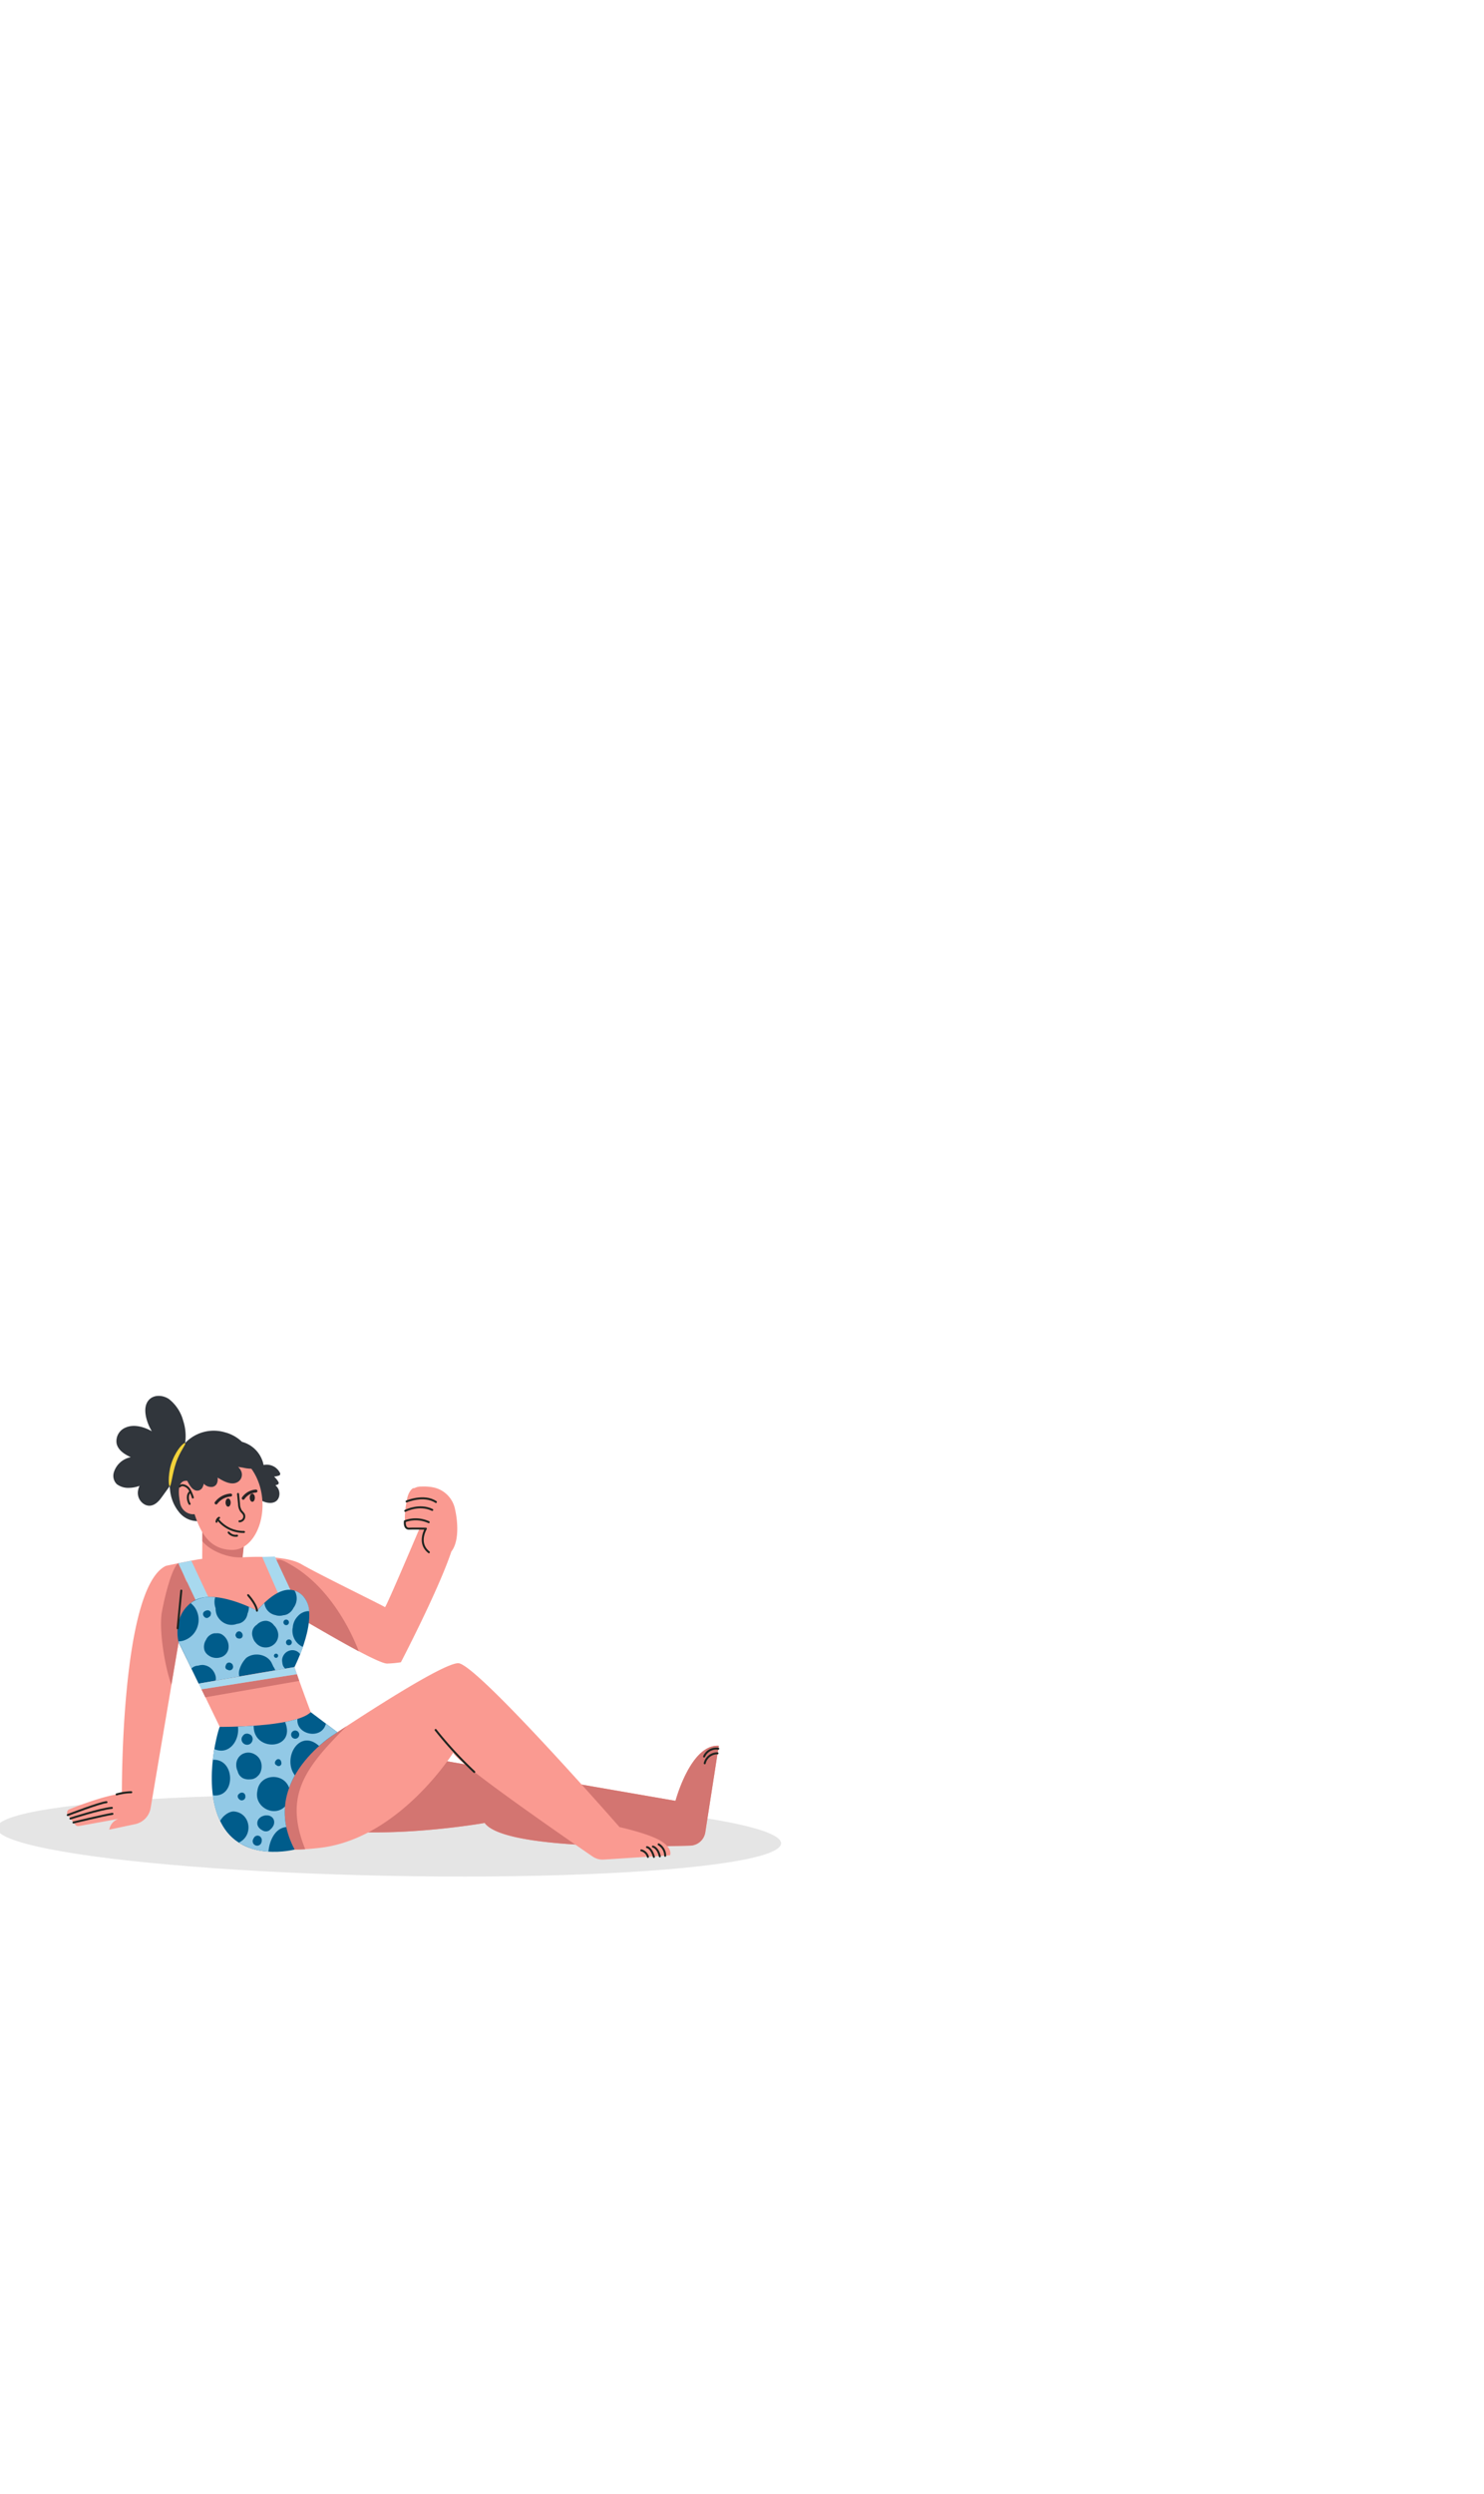 <svg xmlns="http://www.w3.org/2000/svg" xmlns:xlink="http://www.w3.org/1999/xlink" width="375" height="630" viewBox="0 0 375 630">
  <defs>
    <clipPath id="clip-path">
      <rect id="Rectangle_1914" data-name="Rectangle 1914" width="375" height="630" transform="translate(275 1509)" fill="#fff" stroke="#707070" stroke-width="1" opacity="0.2"/>
    </clipPath>
  </defs>
  <g id="Mask_Group_24" data-name="Mask Group 24" transform="translate(-275 -1509)" clip-path="url(#clip-path)">
    <g id="Group_12003" data-name="Group 12003" transform="translate(274 1861.614)">
      <ellipse id="Ellipse_19" data-name="Ellipse 19" cx="10.146" cy="99.107" rx="10.146" ry="99.107" transform="translate(0 119.273) rotate(-88.87)" fill="#383838" opacity="0.13"/>
      <g id="Group_139" data-name="Group 139" transform="translate(17.932)">
        <g id="Group_130" data-name="Group 130" transform="translate(0 22.884)">
          <g id="Group_114" data-name="Group 114" transform="translate(55.695 63.754)">
            <path id="Path_303" data-name="Path 303" d="M331.39,419.357l87.157,15.1s3.812-14.344,10.926-13.917l-3.4,21.859a3.987,3.987,0,0,1-3.811,3.371c-11.177.346-47.122.929-51.944-5.731,0,0-23.669,4.191-41.3,1.458s-3.432-26.606,2.38-22.144Z" transform="translate(-320.473 -418.803)" fill="#fa9a91"/>
            <g id="Group_113" data-name="Group 113" transform="translate(105.297 2.45)">
              <path id="Path_304" data-name="Path 304" d="M479.2,424.179a3.269,3.269,0,0,0-3.235,2.516" transform="translate(-475.807 -422.982)" fill="#fa9a91"/>
              <path id="Path_305" data-name="Path 305" d="M479.311,422.446a3.371,3.371,0,0,0-3.581,1.974" transform="translate(-475.73 -422.415)" fill="#fa9a91"/>
            </g>
          </g>
          <g id="Group_116" data-name="Group 116" transform="translate(55.695 63.754)">
            <path id="Path_306" data-name="Path 306" d="M331.39,419.357l87.157,15.1s3.812-14.344,10.926-13.917l-3.4,21.859a3.987,3.987,0,0,1-3.811,3.371c-11.177.346-47.122.929-51.944-5.731,0,0-23.669,4.191-41.3,1.458s-3.432-26.606,2.38-22.144Z" transform="translate(-320.473 -418.803)" fill="#d37571"/>
            <g id="Group_115" data-name="Group 115" transform="translate(105.297 2.45)">
              <path id="Path_307" data-name="Path 307" d="M479.2,424.179a3.269,3.269,0,0,0-3.235,2.516" transform="translate(-475.807 -422.982)" fill="none" stroke="#1f241f" stroke-linecap="round" stroke-linejoin="round" stroke-width="0.5"/>
              <path id="Path_308" data-name="Path 308" d="M479.311,422.446a3.371,3.371,0,0,0-3.581,1.974" transform="translate(-475.73 -422.415)" fill="none" stroke="#1f241f" stroke-linecap="round" stroke-linejoin="round" stroke-width="0.5"/>
            </g>
          </g>
          <g id="Group_129" data-name="Group 129">
            <g id="Group_123" data-name="Group 123">
              <g id="Group_121" data-name="Group 121">
                <path id="Path_309" data-name="Path 309" d="M238.927,406.348c2.645-1.058,9.258-3.574,13.293-3.961,0,0-.339-52.127,11.143-57.546,0,0,8.111-1.736,9.156-1.743l.068-13.612s10.282,5.521,10.587,8.179c.054.5-.448,5.032-.448,5.032s10.5-.814,14.873,1.743,20.882,10.573,21.1,10.845c.176.217,6.4-14.392,8.735-19.892-.9-.007-1.79.027-2.6.068a1.037,1.037,0,0,1-.977-1.044v-.027a.73.73,0,0,1-.075-.244,18.786,18.786,0,0,1,.271-4.89c.224-1.417.421-2.862,1.526-3.879a.682.682,0,0,1,.543-.156,3.689,3.689,0,0,1,1.818-.407,12.553,12.553,0,0,1,2.713.163,7.038,7.038,0,0,1,5.772,5.67c.637,2.8,1.112,7.935-.949,10.58-3.228,9.712-12.75,27.976-12.75,27.976a28.332,28.332,0,0,1-3.425.326c-2.577.149-20.414-10.716-20.706-10.689a36.654,36.654,0,0,0-3.886,7.474c-.258,1.37,8.132,23.12,8.132,23.12s29.78-20.129,34.4-19.994,40.733,41.4,40.733,41.4,7.623,1.668,10.594,3.594,2.164,3.534,2.164,3.534L374,419.04a4.477,4.477,0,0,1-2.848-.78c-6.436-4.415-34.806-23.981-35.192-26.247,0,0-13.523,21.6-33.5,24.043-18.217,2.224-27.345-3.907-26.552-18.671,0,0-.251-8.613,1.2-11.536l-10.533-21.743-7.094,41.92a5.007,5.007,0,0,1-3.893,4.063l-6.551,1.39a3.47,3.47,0,0,1,2.333-2.72l-10.031,1.811a.953.953,0,0,1-.916-.353l-1.865-2.435a.939.939,0,0,1,.393-1.445Z" transform="translate(-238.352 -324.8)" fill="#fa9a91"/>
                <path id="Path_310" data-name="Path 310" d="M320.623,418.163s2.509-1.7,6.185-4.1c-10.594,10.56-15.918,17.6-10.465,31.089a43.908,43.908,0,0,1-6-.027c-11.6-.916-17.3-7.2-16.67-19,0,0-.251-8.613,1.2-11.536Z" transform="translate(-256.14 -353.523)" fill="#d37571"/>
                <g id="Group_120" data-name="Group 120" transform="translate(0.182 2.992)">
                  <g id="Group_117" data-name="Group 117" transform="translate(144.94 87.414)">
                    <path id="Path_311" data-name="Path 311" d="M452.33,460.33a2.283,2.283,0,0,1,1.67,1.641" transform="translate(-452.33 -458.818)" fill="none" stroke="#1f241f" stroke-linecap="round" stroke-linejoin="round" stroke-width="0.5"/>
                    <path id="Path_312" data-name="Path 312" d="M454.45,459.13s1.092.1,1.75,2.462" transform="translate(-453.012 -458.432)" fill="none" stroke="#1f241f" stroke-linecap="round" stroke-linejoin="round" stroke-width="0.5"/>
                    <path id="Path_313" data-name="Path 313" d="M456.65,458.92s1.248.231,1.75,2.462" transform="translate(-453.72 -458.364)" fill="none" stroke="#1f241f" stroke-linecap="round" stroke-linejoin="round" stroke-width="0.5"/>
                    <path id="Path_314" data-name="Path 314" d="M458.8,458.1a3.365,3.365,0,0,1,1.648,2.889" transform="translate(-454.412 -458.1)" fill="none" stroke="#1f241f" stroke-linecap="round" stroke-linejoin="round" stroke-width="0.5"/>
                  </g>
                  <g id="Group_118" data-name="Group 118" transform="translate(85.174)">
                    <path id="Path_315" data-name="Path 315" d="M370.252,337.74a7.835,7.835,0,0,0-6.023-.231s-.278,1.933,1.106,1.872,4.2,0,4.2,0-2.218,3.608.76,5.955" transform="translate(-364.206 -331.718)" fill="none" stroke="#1f241f" stroke-linecap="round" stroke-linejoin="round" stroke-width="0.5"/>
                    <path id="Path_316" data-name="Path 316" d="M364.38,333.448s3.527-1.831,6.823-.237" transform="translate(-364.262 -330.288)" fill="none" stroke="#1f241f" stroke-linecap="round" stroke-linejoin="round" stroke-width="0.5"/>
                    <path id="Path_317" data-name="Path 317" d="M364.87,330s4.422-1.872,7.413.136" transform="translate(-364.42 -329.211)" fill="none" stroke="#1f241f" stroke-linecap="round" stroke-linejoin="round" stroke-width="0.5"/>
                  </g>
                  <g id="Group_119" data-name="Group 119" transform="translate(0 76.753)">
                    <path id="Path_318" data-name="Path 318" d="M240.75,448.911s7.725-1.865,9.854-2.191" transform="translate(-239.305 -443.777)" fill="none" stroke="#1f241f" stroke-linecap="round" stroke-linejoin="round" stroke-width="0.5"/>
                    <path id="Path_319" data-name="Path 319" d="M239.62,447.2s7.474-2.428,10.471-2.7" transform="translate(-238.942 -443.062)" fill="none" stroke="#1f241f" stroke-linecap="round" stroke-linejoin="round" stroke-width="0.5"/>
                    <path id="Path_320" data-name="Path 320" d="M238.62,445.629s8.145-3.14,9.793-3.249" transform="translate(-238.62 -442.38)" fill="none" stroke="#1f241f" stroke-linecap="round" stroke-linejoin="round" stroke-width="0.5"/>
                  </g>
                </g>
              </g>
              <g id="Group_122" data-name="Group 122" transform="translate(23.765 4.687)">
                <path id="Path_321" data-name="Path 321" d="M273.6,365.737c.353-2.2,2.279-10.973,4.137-12.364.678-.509,1.567,4.707,2.421,4.89a3.811,3.811,0,0,1,2.394,2.448c1.987,5.521.312,11.713-2.659,16.86l-2.069-4.273L276,384.062c-1.628-4.49-3.174-13.578-2.408-18.325Z" transform="translate(-273.392 -338.67)" fill="#d37571"/>
                <path id="Path_322" data-name="Path 322" d="M323.253,367.878c-2.306-4.246-4.8-8.389-6.986-12.689a.223.223,0,0,0-.258-.115,8.348,8.348,0,0,1-.224-1.146c-.054-.475-.149-1.255.237-1.634.773-.766,2.747.454,3.439.841,6.3,3.493,11.068,9.339,14.507,15.572a51.857,51.857,0,0,1,3.011,6.484c-5.955-3.16-13.306-7.589-13.483-7.576-.034,0-.115.1-.237.271Z" transform="translate(-287.018 -338.254)" fill="#d37571"/>
                <path id="Path_323" data-name="Path 323" d="M288.76,340.832l.041-9.122s10.282,5.521,10.587,8.179c.034.312-.3,3.662-.448,5.032-3.4.271-8.125-1.519-10.18-4.09Z" transform="translate(-278.337 -331.71)" fill="#d37571"/>
              </g>
            </g>
            <g id="Group_128" data-name="Group 128" transform="translate(27.913 17.695)">
              <g id="Group_125" data-name="Group 125">
                <path id="Path_324" data-name="Path 324" d="M287.932,362.739,283.1,352.43l-3.3.651,5.012,10.628Z" transform="translate(-279.603 -351.386)" fill="#a8d9ef"/>
                <path id="Path_325" data-name="Path 325" d="M318.669,360.263l-4.388-9.373-3.2.1,4.469,10.248Z" transform="translate(-289.668 -350.89)" fill="#a8d9ef"/>
                <path id="Path_326" data-name="Path 326" d="M284.874,386.97s11.8-2.143,24.2-4.178c0,0,6.728-13.2,2.143-17.945s-10.553,2.55-11.618,3.7c0,0-10.967-5.955-16.277-2.279s-3.534,10.227-3.534,10.227l5.073,10.478Z" transform="translate(-279.509 -354.87)" fill="#005c8b"/>
                <g id="Group_124" data-name="Group 124" transform="translate(0.245 8.586)">
                  <path id="Path_327" data-name="Path 327" d="M279.87,376.388c.027.122.048.2.048.2l3.228,6.667a2.842,2.842,0,0,1,.773-.529,2.52,2.52,0,0,1,.943-.2,3.615,3.615,0,0,1,1.228-.176h-.075c.122,0,.244.007.366.014-.1,0-.2,0-.292-.007a3.475,3.475,0,0,1,2.6,1.54,3.581,3.581,0,0,1,.617,1.526,2.95,2.95,0,0,1-.027.882c1.634-.292,3.669-.651,5.961-1.044a3.694,3.694,0,0,1-.027-1.472,7.137,7.137,0,0,1,1.811-3.228c2.082-1.587,5.588-.861,6.524,1.567a3.625,3.625,0,0,1,.224.461c.014.034.02.075.034.109a3.239,3.239,0,0,1,.516,1.011c.827-.136,1.655-.278,2.5-.421a.968.968,0,0,1-.054-.088,2.088,2.088,0,0,1-.529-.848,3.221,3.221,0,0,1-.122-.665,2.561,2.561,0,0,1-.02-.882,2.718,2.718,0,0,1,.488-1.119,2.456,2.456,0,0,1,.61-.6,2.769,2.769,0,0,1,1.139-.448,1.329,1.329,0,0,1,.231-.02,2.4,2.4,0,0,1,.624.054,2.438,2.438,0,0,1,1.119.583c.088.081.149.176.224.258l.122.122c.224-.563.454-1.173.678-1.824a4.476,4.476,0,0,1-2.625-4.625c.014-.109.041-.21.061-.319.014-.136.02-.271.041-.4a4.63,4.63,0,0,1,1.241-2.448,3.78,3.78,0,0,1,2.469-1.255,3.682,3.682,0,0,1,.387.014,6.166,6.166,0,0,0-1.546-3.825,5.1,5.1,0,0,0-2.177-1.4,3.557,3.557,0,0,1,.292.522,3.963,3.963,0,0,1-.529,3.859,3.41,3.41,0,0,1-1.526,1.58,2.719,2.719,0,0,1-1.044.278,3.377,3.377,0,0,1-1.743.047c-.061-.014-.122-.047-.183-.061a3.483,3.483,0,0,1-2.754-2.509,4.211,4.211,0,0,1-.108-.57c-.9.861-1.56,1.641-1.852,1.953,0,0-.793-.427-2.048-.983a4.278,4.278,0,0,1-.359,1.717.264.264,0,0,1-.014.1,3.52,3.52,0,0,1-.339.983,2.886,2.886,0,0,1-2.313,1.5,3.864,3.864,0,0,1-3.249-.224,4.235,4.235,0,0,1-1.885-2.123,4.338,4.338,0,0,1-.265-1.587,4.793,4.793,0,0,1-.244-2.2,2.9,2.9,0,0,1,.149-.59,8.648,8.648,0,0,0-5.711,1.139c-.17.122-.319.251-.475.373A5.227,5.227,0,0,1,284,367.809a5.523,5.523,0,0,1,.658,4.958,5.411,5.411,0,0,1-3.7,3.486,5.956,5.956,0,0,1-1.085.149Zm27.345-.21a.739.739,0,0,1,.7-.258.764.764,0,0,1,.563.461.737.737,0,0,1-.122.732.328.328,0,0,1-.142.129h0a.765.765,0,0,1-.57.129h-.02a.086.086,0,0,1-.041-.007l.02-.02a.39.39,0,0,1-.325-.156.436.436,0,0,1-.122-.183v-.02a.853.853,0,0,1-.054-.081.737.737,0,0,1,.122-.733Zm-.814-4.517h0a1.837,1.837,0,0,1,.007-.19.547.547,0,0,1,.1-.251.319.319,0,0,1,.115-.136.566.566,0,0,1,.224-.149h0l.183-.041a.555.555,0,0,1,.278.034.358.358,0,0,1,.163.075.319.319,0,0,1,.136.115.565.565,0,0,1,.149.224l.041.183a1.828,1.828,0,0,1-.007.19.547.547,0,0,1-.1.251.318.318,0,0,1-.115.136.346.346,0,0,1-.142.1.534.534,0,0,1-.264.088,1.829,1.829,0,0,1-.19-.007c-.061-.02-.115-.034-.176-.054a.573.573,0,0,1-.149-.1.493.493,0,0,1-.163-.21.535.535,0,0,1-.088-.265Zm-2.394,8.417a.473.473,0,0,1,.047-.271.569.569,0,0,1,.17-.21.771.771,0,0,1,.129-.068h0c.041-.014.088-.02.136-.034a.43.43,0,0,1,.258.047h0l-.122-.041h0a.713.713,0,0,1,.129.041.568.568,0,0,1,.21.17.5.5,0,0,1,.1.258.473.473,0,0,1-.047.271.567.567,0,0,1-.17.21c-.007,0-.014.007-.02.014a.487.487,0,0,1-.488.047c-.007,0-.014-.007-.02-.014a.566.566,0,0,1-.21-.169.5.5,0,0,1-.095-.258Zm-5.419-4.924a2.751,2.751,0,0,1,.2-2.008,2.908,2.908,0,0,1,.936-.99,3.043,3.043,0,0,1,2.469-.943,2.727,2.727,0,0,1,1.824,1.133,3.542,3.542,0,0,1,1.051,2.048,3.042,3.042,0,0,1-.678,2.374,3.217,3.217,0,0,1-4.551.414,3.709,3.709,0,0,1-.5-.536,1.988,1.988,0,0,1-.278-.353,3.687,3.687,0,0,1-.468-1.153c.007.041.02.088.027.129-.027-.109-.047-.21-.075-.319a1.428,1.428,0,0,0,.048.183Zm-4.286-.461a.854.854,0,0,1,.163-.346.061.061,0,0,1,.007-.034c.034-.054.068-.115.109-.169a.576.576,0,0,1,.237-.183.387.387,0,0,1,.19-.075.369.369,0,0,1,.21-.02.429.429,0,0,1,.2.034.549.549,0,0,1,.265.136.785.785,0,0,1,.176.19.431.431,0,0,1,.054.061.914.914,0,0,1,.122.224c0,.014.014.02.014.034v.014c.014.034.02.1.027.109.007.034.02.075.027.108a1.4,1.4,0,0,1-.007.237v.014c0,.014-.054.183-.061.2v.007a.949.949,0,0,1-.109.176c-.014.014-.136.129-.149.136h0a.959.959,0,0,1-.183.1c-.068.014-.136.034-.2.048h0a.549.549,0,0,1-.21-.007.1.1,0,0,1-.048-.02h-.1a.061.061,0,0,1-.034-.007,1.265,1.265,0,0,1-.21-.068.727.727,0,0,1-.285-.231.382.382,0,0,1-.048-.122c-.013-.014-.034-.027-.047-.041a.633.633,0,0,1-.109-.5Zm-6.212-5.419a.749.749,0,0,1-.061.366.215.215,0,0,1-.014.1.576.576,0,0,1-.142.278c-.048.047-.1.095-.149.142a1.116,1.116,0,0,1-.122.068.67.67,0,0,1-.1.1l-.183.1a.576.576,0,0,1-.319.047.375.375,0,0,1-.21-.034.576.576,0,0,1-.278-.142l-.142-.149a.1.1,0,0,0-.014-.02.177.177,0,0,1-.034-.041c-.02-.027-.054-.054-.075-.081v0c-.027-.054-.061-.109-.088-.163h0a.034.034,0,0,0-.007-.02v-.027a.058.058,0,0,0-.02-.034.831.831,0,0,1-.041-.407.739.739,0,0,1,.183-.38,1.028,1.028,0,0,1,.2-.176c.081-.047.169-.1.258-.136a1.921,1.921,0,0,1,.387-.109,1,1,0,0,1,.285,0,.659.659,0,0,1,.224.068h0s.17.108.176.108a.807.807,0,0,1,.244.339.783.783,0,0,1,.054.217Zm3.662,13.754a.549.549,0,0,1-.014-.278.413.413,0,0,1,.02-.088,1.4,1.4,0,0,1,.081-.237,1.872,1.872,0,0,0-.054.183,1.76,1.76,0,0,1,.1-.285.311.311,0,0,0,.047-.109.632.632,0,0,1,.19-.251.7.7,0,0,1,.264-.176c.075-.014.142-.034.217-.047a.8.8,0,0,1,.42.075.213.213,0,0,1,.068.034c.061.041.149.088.217.136a.83.83,0,0,1,.109.109.577.577,0,0,1,.183.285h0v.007a.033.033,0,0,0,.007.02.1.1,0,0,0,.014.041,1.745,1.745,0,0,1,.061.265.9.9,0,0,1-.081.482.735.735,0,0,1-.2.271.578.578,0,0,1-.285.183c-.075.02-.156.034-.231.054a.74.74,0,0,1-.346-.041.415.415,0,0,1-.136-.061h0a.674.674,0,0,1-.108-.034c-.034-.014-.075-.02-.108-.034a.24.24,0,0,1-.061-.027c-.047-.034-.1-.061-.149-.1a.492.492,0,0,1-.163-.21.322.322,0,0,1-.061-.169Zm-4.9-7.013a.774.774,0,0,1,.041-.115,2.885,2.885,0,0,1,1.458-1.377,2,2,0,0,1,1.024-.163,2.485,2.485,0,0,1,1.343.2,3.613,3.613,0,0,1,1.818,3.513,2.767,2.767,0,0,1-1.838,2.292,3.516,3.516,0,0,1-2.747-.136,1.19,1.19,0,0,1-.122-.075h-.007a2.706,2.706,0,0,1-.258-.163,2.638,2.638,0,0,1-1.112-1.343,3.163,3.163,0,0,1,.393-2.638Z" transform="translate(-279.87 -363.55)" fill="#92c9e6"/>
                  <path id="Path_328" data-name="Path 328" d="M283.789,384.732a.4.4,0,0,0,.081.21.824.824,0,0,0,.3.312.606.606,0,0,0,.305.122c.075,0,.156,0,.231.007.075-.02.149-.034.224-.054a.852.852,0,0,0,.2-.109.141.141,0,0,1,.041-.027c.007,0,.014-.007.02-.014a.923.923,0,0,0,.3-.359.564.564,0,0,0,.047-.088,1.094,1.094,0,0,0,.088-.549v-.02c-.014-.068-.034-.163-.054-.231a.606.606,0,0,0-.115-.217,1.057,1.057,0,0,0-.081-.088c-.041-.041-.109-.115-.122-.129s-.108-.068-.088-.061a.972.972,0,0,0-.088-.054c-.014,0-.183-.061-.2-.061h0a.583.583,0,0,0-.326.014.9.9,0,0,0-.115.027c-.02.007-.081.047-.1.054a.364.364,0,0,0-.088.047.021.021,0,0,0-.014.007c-.048.041-.1.095-.149.142a.392.392,0,0,0-.047.054v.007l-.014.014c-.014.014-.014.034-.027.047a1.029,1.029,0,0,0-.068.115h0c-.007.014-.007.034-.014.047l-.02.061c0,.02-.014.034-.014.054h0v.075a2.634,2.634,0,0,0-.081.251c0,.014-.007.027-.007.041a.578.578,0,0,0,.02.339Z" transform="translate(-281.13 -369.907)" fill="#92c9e6"/>
                </g>
                <path id="Path_329" data-name="Path 329" d="M313.15,396.409l-.577-1.689-24.124,3.818.977,2.014Z" transform="translate(-282.386 -364.994)" fill="#d37571"/>
                <path id="Path_330" data-name="Path 330" d="M311.625,392.06l.617,1.8-24.124,3.818-.7-1.445Z" transform="translate(-282.055 -364.138)" fill="#a8d9ef"/>
              </g>
              <g id="Group_127" data-name="Group 127" transform="translate(8.661 39.316)">
                <path id="Path_331" data-name="Path 331" d="M324.02,413.933s-20.2,11.8-10.8,29.624c0,0-12.642,3.316-18.135-5.948s-1.3-23.893-.8-25.039c0,0,18.895.2,23.018-3.71l6.721,5.066Z" transform="translate(-292.279 -408.86)" fill="#005c8b"/>
                <g id="Group_126" data-name="Group 126" transform="translate(0.272 1.702)">
                  <path id="Path_332" data-name="Path 332" d="M292.687,430.679a20.915,20.915,0,0,0,1.845,6.484c.631-1.3,2.333-2.543,3.588-2.408,4.137.441,4.9,6.1,1.133,7.86a15.845,15.845,0,0,0,7.487,2.272c.2-2.57,1.594-5.968,4.51-6.2a17.973,17.973,0,0,1-.332-5.188c-2.855,2.842-7.847.014-6.979-3.906.475-4.361,6.613-4.815,8.023-.814a21.181,21.181,0,0,1,1.451-3.154c-3.276-4.361,1.167-11.937,6.117-7.42a32.649,32.649,0,0,1,4.612-3.472l-2.889-2.177c-.983,4.157-7.582,2.9-7.189-1.187a28.175,28.175,0,0,1-3.127.766c2.923,7.135-8.091,7.7-7.928.956-1.424.1-2.781.163-3.981.21.468,3.5-2.224,7.325-5.975,5.69-.142.841-.271,1.75-.373,2.706,5.724-.366,5.928,9.712.014,8.973Zm19.783-15.246.014-.278a1.086,1.086,0,0,1,.217-.475c.061-.061.129-.122.19-.183a1.033,1.033,0,0,1,.5-.19.789.789,0,0,1,.4.047.77.77,0,0,1,.353.183.74.74,0,0,1,.244.312.846.846,0,0,1,.129.387c0,.1-.007.183-.014.278a1.089,1.089,0,0,1-.217.475c-.061.061-.129.122-.19.183a1.032,1.032,0,0,1-.5.19.789.789,0,0,1-.4-.047.769.769,0,0,1-.353-.183.739.739,0,0,1-.244-.312.847.847,0,0,1-.129-.388Zm-4.09,7.06h0v-.176h0a1.057,1.057,0,0,1,.047-.156,1,1,0,0,1,.109-.19.18.18,0,0,1,.034-.041.211.211,0,0,1,.047-.061l.041-.041c.02-.02.034-.041.054-.061a.689.689,0,0,1,.278-.2.616.616,0,0,1,.271-.041.569.569,0,0,1,.258.054.637.637,0,0,1,.264.217.381.381,0,0,0,.034.054,1.774,1.774,0,0,1,.1.2c.007.027.02.054.027.081a3.3,3.3,0,0,1,.075.373v.19a1.806,1.806,0,0,0-.061.176l-.1.156a.568.568,0,0,1-.21.17.408.408,0,0,1-.17.068.444.444,0,0,1-.19.02.353.353,0,0,1-.183-.034.53.53,0,0,1-.237-.122c-.02-.02-.047-.034-.068-.054l-.02-.02-.041-.014c-.027-.014-.041-.027-.075-.047a.706.706,0,0,1-.075-.047c-.014-.007-.1-.108-.109-.115h0s-.075-.136-.075-.142h0s-.041-.156-.041-.163h0Zm-5.649-5.853a1.9,1.9,0,0,1-.129.448.033.033,0,0,1-.007.02,1.417,1.417,0,0,1-.753.7,1.373,1.373,0,0,1-.739.068,1.519,1.519,0,0,1-.353-.108,1.412,1.412,0,0,1-.536-.441,1.151,1.151,0,0,1-.19-.346,1.334,1.334,0,0,1-.068-.692,1.028,1.028,0,0,1,.19-.461,1.093,1.093,0,0,1,.142-.2c.034-.047.061-.1.061-.1v-.007h0c.075-.075.156-.142.231-.217a.915.915,0,0,1,.441-.19,1.488,1.488,0,0,1,.522-.02.1.1,0,0,1,.041.014c.136.041.271.081.4.129.1.061.19.122.285.176a1.031,1.031,0,0,1,.312.393.681.681,0,0,1,.122.319,1.044,1.044,0,0,1,.027.522Zm.244,9.854a2.783,2.783,0,0,1-.9.142,3.53,3.53,0,0,1-1.594-.21,2.585,2.585,0,0,1-1.377-1.4,2.923,2.923,0,0,1-.156-.488,3.468,3.468,0,0,1-.346-1.5,3.123,3.123,0,0,1,.387-1.614,3.01,3.01,0,0,1,1.065-1.119,3.19,3.19,0,0,1,1.879-.421,3.233,3.233,0,0,1,1.336.434,3.289,3.289,0,0,1,1.58,1.919,3.872,3.872,0,0,1-.1,2.536,2.781,2.781,0,0,1-.76,1.072,2.566,2.566,0,0,1-1.017.638Zm2.394,13.1a5.3,5.3,0,0,1-.6-.353,1.19,1.19,0,0,1-.2-.163,2.136,2.136,0,0,1-.522-.726,1.332,1.332,0,0,1-.122-.509,2.4,2.4,0,0,1,.02-.441.061.061,0,0,1,.007-.034,2.737,2.737,0,0,1,.122-.38,1.578,1.578,0,0,1,.271-.427,2.353,2.353,0,0,1,.861-.61,2.788,2.788,0,0,1,.732-.2c.041-.007.081-.007.122-.014h.068c.156,0,.312,0,.468.014a.423.423,0,0,1,.088.007.341.341,0,0,1,.081.014,3.66,3.66,0,0,1,.387.122c.014,0,.02.007.034.014a2.276,2.276,0,0,1,.217.129,2.11,2.11,0,0,1,.2.136,1.845,1.845,0,0,1,.292.312,2.35,2.35,0,0,1,.183.339.021.021,0,0,0,.007.014.052.052,0,0,0,.014.027v.014a2.55,2.55,0,0,1,.088.393v.054a3.888,3.888,0,0,1-.014.4v.041a.085.085,0,0,1-.007.041c-.034.136-.081.271-.122.4-.014.034-.027.061-.041.1-.075.142-.169.278-.258.414a1.266,1.266,0,0,1-.081.108c-.075.1-.156.176-.237.265-.136.136-.278.265-.421.393,0,0-.014.007-.014.014a.021.021,0,0,0-.014.007c-.109.061-.224.122-.332.176-.129.027-.251.061-.38.088-.129,0-.258-.007-.387-.014a.086.086,0,0,1-.041-.007,2.143,2.143,0,0,1-.3-.081,1,1,0,0,1-.183-.068Zm-2.6,2.462a1.25,1.25,0,0,1,.163-.407.757.757,0,0,0,.061-.129h0c.048-.081.1-.156.149-.237,0,0,0-.007.014-.013a.021.021,0,0,1,.007-.014c0-.007.014-.02.02-.027a.784.784,0,0,1,.312-.244.5.5,0,0,1,.251-.1.778.778,0,0,1,.414-.02l.258.081a1.076,1.076,0,0,1,.407.332c.007.014.014.02.02.034v.007c.041.068.1.183.136.251a.774.774,0,0,1,.075.3v.027c0,.1-.007.21-.014.312v.054a.527.527,0,0,1-.014.1.172.172,0,0,1-.014.047c-.034.108-.068.21-.1.319a1.163,1.163,0,0,1-.366.448l-.258.142a1.076,1.076,0,0,1-.6.054.89.89,0,0,1-.407-.163.822.822,0,0,1-.319-.292.843.843,0,0,1-.176-.407.861.861,0,0,1-.02-.454Zm-3.8-11.231a.547.547,0,0,1,.122-.292.448.448,0,0,1,.136-.163.775.775,0,0,1,.129-.108.9.9,0,0,1,.319-.21c.014,0,.027-.014.041-.014l.231-.054h.237a1.37,1.37,0,0,0,.217.075.662.662,0,0,1,.265.2.394.394,0,0,1,.129.183.4.4,0,0,1,.081.217.352.352,0,0,1,.02.2c.013.047.02.088.02.088h0s-.007.231-.007.237h0c-.02.075-.041.142-.068.217-.02.041-.014.02-.061.1a.989.989,0,0,1-.068.1.9.9,0,0,1-.183.169h0c-.061.034-.142.081-.2.109a.025.025,0,0,0-.02.007c-.075.02-.149.034-.231.054a.75.75,0,0,1-.346-.041.467.467,0,0,1-.2-.095.758.758,0,0,1-.224-.19.114.114,0,0,1-.027-.027.812.812,0,0,1-.149-.156c0-.007-.095-.176-.1-.19a.785.785,0,0,1-.041-.434Z" transform="translate(-292.68 -411.37)" fill="#92c9e6"/>
                  <path id="Path_333" data-name="Path 333" d="M307.714,441.747a.2.2,0,0,0,.061.02.081.081,0,0,0,.061-.034l.108-.149c.014-.02.034-.047.047-.068a.067.067,0,1,0-.1-.088l-.061.061-.129.136a.2.2,0,0,0-.02.061.093.093,0,0,0,.034.061Z" transform="translate(-297.507 -421.035)" fill="#92c9e6"/>
                </g>
              </g>
            </g>
          </g>
        </g>
        <g id="Group_138" data-name="Group 138" transform="translate(11.715)">
          <path id="Path_334" data-name="Path 334" d="M255.737,310.415a5.534,5.534,0,0,1,3.784-3.751c.163-.054.332-.088.5-.129-1.5-.692-3.16-1.689-3.567-3.418a3.7,3.7,0,0,1,2.34-4.09c1.885-.8,4.11-.251,5.873.6.224.108.448.231.665.353-.21-.373-.414-.746-.6-1.133-.848-1.831-1.662-4.707-.339-6.511,1.241-1.7,3.689-1.553,5.27-.488a10.379,10.379,0,0,1,3.615,5.514,12.462,12.462,0,0,1,.488,5.6,9.931,9.931,0,0,1,10.085-2.693,9.663,9.663,0,0,1,4.273,2.394,7.545,7.545,0,0,1,5.46,5.853,3.752,3.752,0,0,1,4.185,2.075.449.449,0,0,1-.258.576,6.218,6.218,0,0,1-1.282.285,4.9,4.9,0,0,1,1.153,1.438.429.429,0,0,1-.251.556,3.09,3.09,0,0,1-.57.183,2.765,2.765,0,0,1,.922,2.916c-.61,2.014-3,1.763-4.463.929a8.715,8.715,0,0,0-2.862-1.451c-1.262-.17-2.6.827-3.737,1.275a22.335,22.335,0,0,1-5.222,1.411.551.551,0,0,1,.19.631,4.691,4.691,0,0,1-3.866,3.316,5.936,5.936,0,0,1-5.053-1.946,10.359,10.359,0,0,1-2.523-5.941c-.041-.3-.068-.6-.1-.9-.115.163-.237.332-.359.5-.61.848-1.214,1.7-1.838,2.543-.922,1.248-2.306,2.367-3.934,1.668a3.339,3.339,0,0,1-1.821-3.78,4.612,4.612,0,0,1,.346-1.017,7.979,7.979,0,0,1-2.76.5,4.67,4.67,0,0,1-3-.943,2.951,2.951,0,0,1-.746-2.923Z" transform="translate(-255.626 -291.058)" fill="#31363c"/>
          <g id="Group_137" data-name="Group 137" transform="translate(0.817 11.527)">
            <g id="Group_136" data-name="Group 136" transform="translate(0 3.081)">
              <g id="Group_132" data-name="Group 132" transform="translate(15.736)">
                <path id="Path_335" data-name="Path 335" d="M283.682,319.893c.061.027.136,0,.2,0,.726-4.87,3.513-6.891,7.331-7.257,4.815-.461,9.237,4.591,9.882,11.292s-2.72,12.981-7.555,12.961c-5.643-.02-7.962-4.2-9.542-9.02a.683.683,0,0,0-.115.02,3.417,3.417,0,0,1-3.561-3.045c-1.16-6.172,1.479-5.778,3.364-4.944Z" transform="translate(-280.035 -312.6)" fill="#fa9a91"/>
                <g id="Group_131" data-name="Group 131">
                  <path id="Path_336" data-name="Path 336" d="M281.217,324.32a2.994,2.994,0,0,1,1.207.651,5.371,5.371,0,0,1,1.384,3.072,10.6,10.6,0,0,1,.251,2.923c-.048.414-.142.353-.326.678a3.432,3.432,0,0,1-3.418-3.045,9.7,9.7,0,0,1-.142-3.94C280.512,324.462,280.763,324.225,281.217,324.32Z" transform="translate(-280.032 -316.362)" fill="#fa9a91" opacity="0.17"/>
                  <path id="Path_337" data-name="Path 337" d="M298.5,317.123a.294.294,0,0,0-.244.393,2.551,2.551,0,0,1-1.7,3.384c-1.431.434-2.95-.3-4.218-.882a.291.291,0,0,0-.38.136c-.339.638-.488,1.336-1.261,1.567-.536.156-1.485.271-1.845-.251a.281.281,0,0,0-.475.047c-.244.4-.549,1.01-1.024,1.187a1.507,1.507,0,0,1-1.621-.7,3.06,3.06,0,0,1-.231-.373c0-.013.014-.02.014-.027a1.639,1.639,0,0,0-.217-1.017c-.115-.278-.231-.549-.332-.827l.3.122c.061.027.136,0,.2,0,.726-4.869,3.513-6.891,7.331-7.257,2.9-.278,5.649,1.451,7.521,4.327a6.95,6.95,0,0,1-1.831.17Z" transform="translate(-281.621 -312.597)" fill="#fa9a91" opacity="0.17"/>
                </g>
              </g>
              <g id="Group_135" data-name="Group 135" transform="translate(0 7.956)">
                <g id="Group_133" data-name="Group 133" transform="translate(26.945 1.5)">
                  <path id="Path_338" data-name="Path 338" d="M296.574,326.77s-.014,0-.014.007h.014Z" transform="translate(-296.56 -326.614)" fill="#31363c"/>
                  <path id="Path_339" data-name="Path 339" d="M297.877,326.54Z" transform="translate(-296.975 -326.54)" fill="#31363c"/>
                </g>
                <g id="Group_134" data-name="Group 134">
                  <path id="Path_340" data-name="Path 340" d="M302.08,327.58c.081.848.17,1.689.251,2.537a3.389,3.389,0,0,0,.536,1.8,8.21,8.21,0,0,1,.6.685,1.227,1.227,0,0,1-1.031,1.885" transform="translate(-271.391 -325.375)" fill="none" stroke="#1f241f" stroke-linecap="round" stroke-linejoin="round" stroke-width="0.5"/>
                  <path id="Path_341" data-name="Path 341" d="M301.159,340.234a8.343,8.343,0,0,1-6.619-3.154" transform="translate(-268.965 -328.431)" fill="none" stroke="#1f241f" stroke-linecap="round" stroke-linejoin="round" stroke-width="0.5"/>
                  <path id="Path_342" data-name="Path 342" d="M279.58,373.1s.522-5.643.922-9.522" transform="translate(-264.151 -336.959)" fill="none" stroke="#1f241f" stroke-linecap="round" stroke-linejoin="round" stroke-width="0.5"/>
                  <path id="Path_343" data-name="Path 343" d="M308.078,369.2s-.014-1.377-2.238-3.927" transform="translate(-272.601 -337.503)" fill="none" stroke="#1f241f" stroke-linecap="round" stroke-linejoin="round" stroke-width="0.5"/>
                  <path id="Path_344" data-name="Path 344" d="M256.83,439.226a14.924,14.924,0,0,1,3.7-.556" transform="translate(-256.83 -361.122)" fill="none" stroke="#1f241f" stroke-linecap="round" stroke-linejoin="round" stroke-width="0.5"/>
                  <path id="Path_345" data-name="Path 345" d="M385.466,426.087A97.883,97.883,0,0,1,375.7,415.48" transform="translate(-295.081 -353.66)" fill="none" stroke="#1f241f" stroke-linecap="round" stroke-linejoin="round" stroke-width="0.5"/>
                  <path id="Path_346" data-name="Path 346" d="M283.669,327.436a10.051,10.051,0,0,0-.807-1.926,2.355,2.355,0,0,0-1.648-1.173.89.89,0,0,0-.834.285" transform="translate(-264.408 -324.328)" fill="none" stroke="#1f241f" stroke-linecap="round" stroke-linejoin="round" stroke-width="0.5"/>
                  <path id="Path_347" data-name="Path 347" d="M283.826,329.835c-.522-.787-.732-2.414.163-3.045" transform="translate(-265.372 -325.12)" fill="none" stroke="#1f241f" stroke-linecap="round" stroke-linejoin="round" stroke-width="0.5"/>
                  <path id="Path_348" data-name="Path 348" d="M294.714,336.46a1.18,1.18,0,0,0-.644,1" transform="translate(-268.814 -328.232)" fill="none" stroke="#1f241f" stroke-linecap="round" stroke-linejoin="round" stroke-width="0.5"/>
                  <path id="Path_349" data-name="Path 349" d="M300.7,342.74a2.3,2.3,0,0,1-2.123-.8" transform="translate(-270.265 -329.995)" fill="none" stroke="#1f241f" stroke-linecap="round" stroke-linejoin="round" stroke-width="0.5"/>
                </g>
              </g>
            </g>
            <path id="Path_350" data-name="Path 350" d="M281.373,314.643a9.341,9.341,0,0,1,3.032-5.209,8.444,8.444,0,0,1,6.87-1.126,13.98,13.98,0,0,1,4.164,1.58,11.9,11.9,0,0,1,4.164,2.862c.373.4.827.875.624,1.431a1.3,1.3,0,0,1-1.167.732,9.675,9.675,0,0,1-2.421-.264c-.407-.061-.821-.122-1.228-.19a3.169,3.169,0,0,1,.821,1.194,2.158,2.158,0,0,1-.59,2.387c-1.553,1.316-3.744.163-5.4-.875.1,1.011-.156,2.1-1.282,2.34a2.523,2.523,0,0,1-2.218-.8,3.561,3.561,0,0,1-.251.76,1.5,1.5,0,0,1-2.021.861c-1.1-.5-1.607-1.885-2.163-2.781-.59-.943-1.187-1.784-.922-2.91Z" transform="translate(-264.709 -308.053)" fill="#31363c"/>
          </g>
        </g>
      </g>
      <path id="Path_351" data-name="Path 351" d="M277.187,313c-1.133,2.794-1.058,6.375-.692,6.531s.665-3.249,1.641-6.036c1-2.876,2.638-4.727,2.265-4.876S278.36,310.1,277.179,313Z" transform="translate(-232.617 -296.704)" fill="#f2d23a"/>
      <g id="Group_140" data-name="Group 140" transform="translate(57.999 24.682)">
        <path id="Path_352" data-name="Path 352" d="M298.725,330.3c0,.57-.278,1.038-.638,1.038s-.651-.454-.658-1.031.278-1.038.638-1.038S298.719,329.724,298.725,330.3Z" transform="translate(-297.43 -328.036)" fill="#272425"/>
        <path id="Path_353" data-name="Path 353" d="M307.735,328.481c0,.57-.278,1.038-.638,1.038s-.651-.454-.658-1.031.278-1.038.638-1.038S307.729,327.9,307.735,328.481Z" transform="translate(-300.329 -327.45)" fill="#272425"/>
      </g>
      <g id="Group_141" data-name="Group 141" transform="translate(55.605 24.037)">
        <path id="Path_354" data-name="Path 354" d="M297.576,327.99a5.087,5.087,0,0,0-3.676,1.994" transform="translate(-293.9 -326.98)" fill="none" stroke="#272425" stroke-linecap="round" stroke-linejoin="round" stroke-width="0.75"/>
        <path id="Path_355" data-name="Path 355" d="M307.225,326.5a4.236,4.236,0,0,0-3.215,1.818" transform="translate(-297.153 -326.5)" fill="none" stroke="#272425" stroke-linecap="round" stroke-linejoin="round" stroke-width="0.75"/>
      </g>
    </g>
  </g>
</svg>
